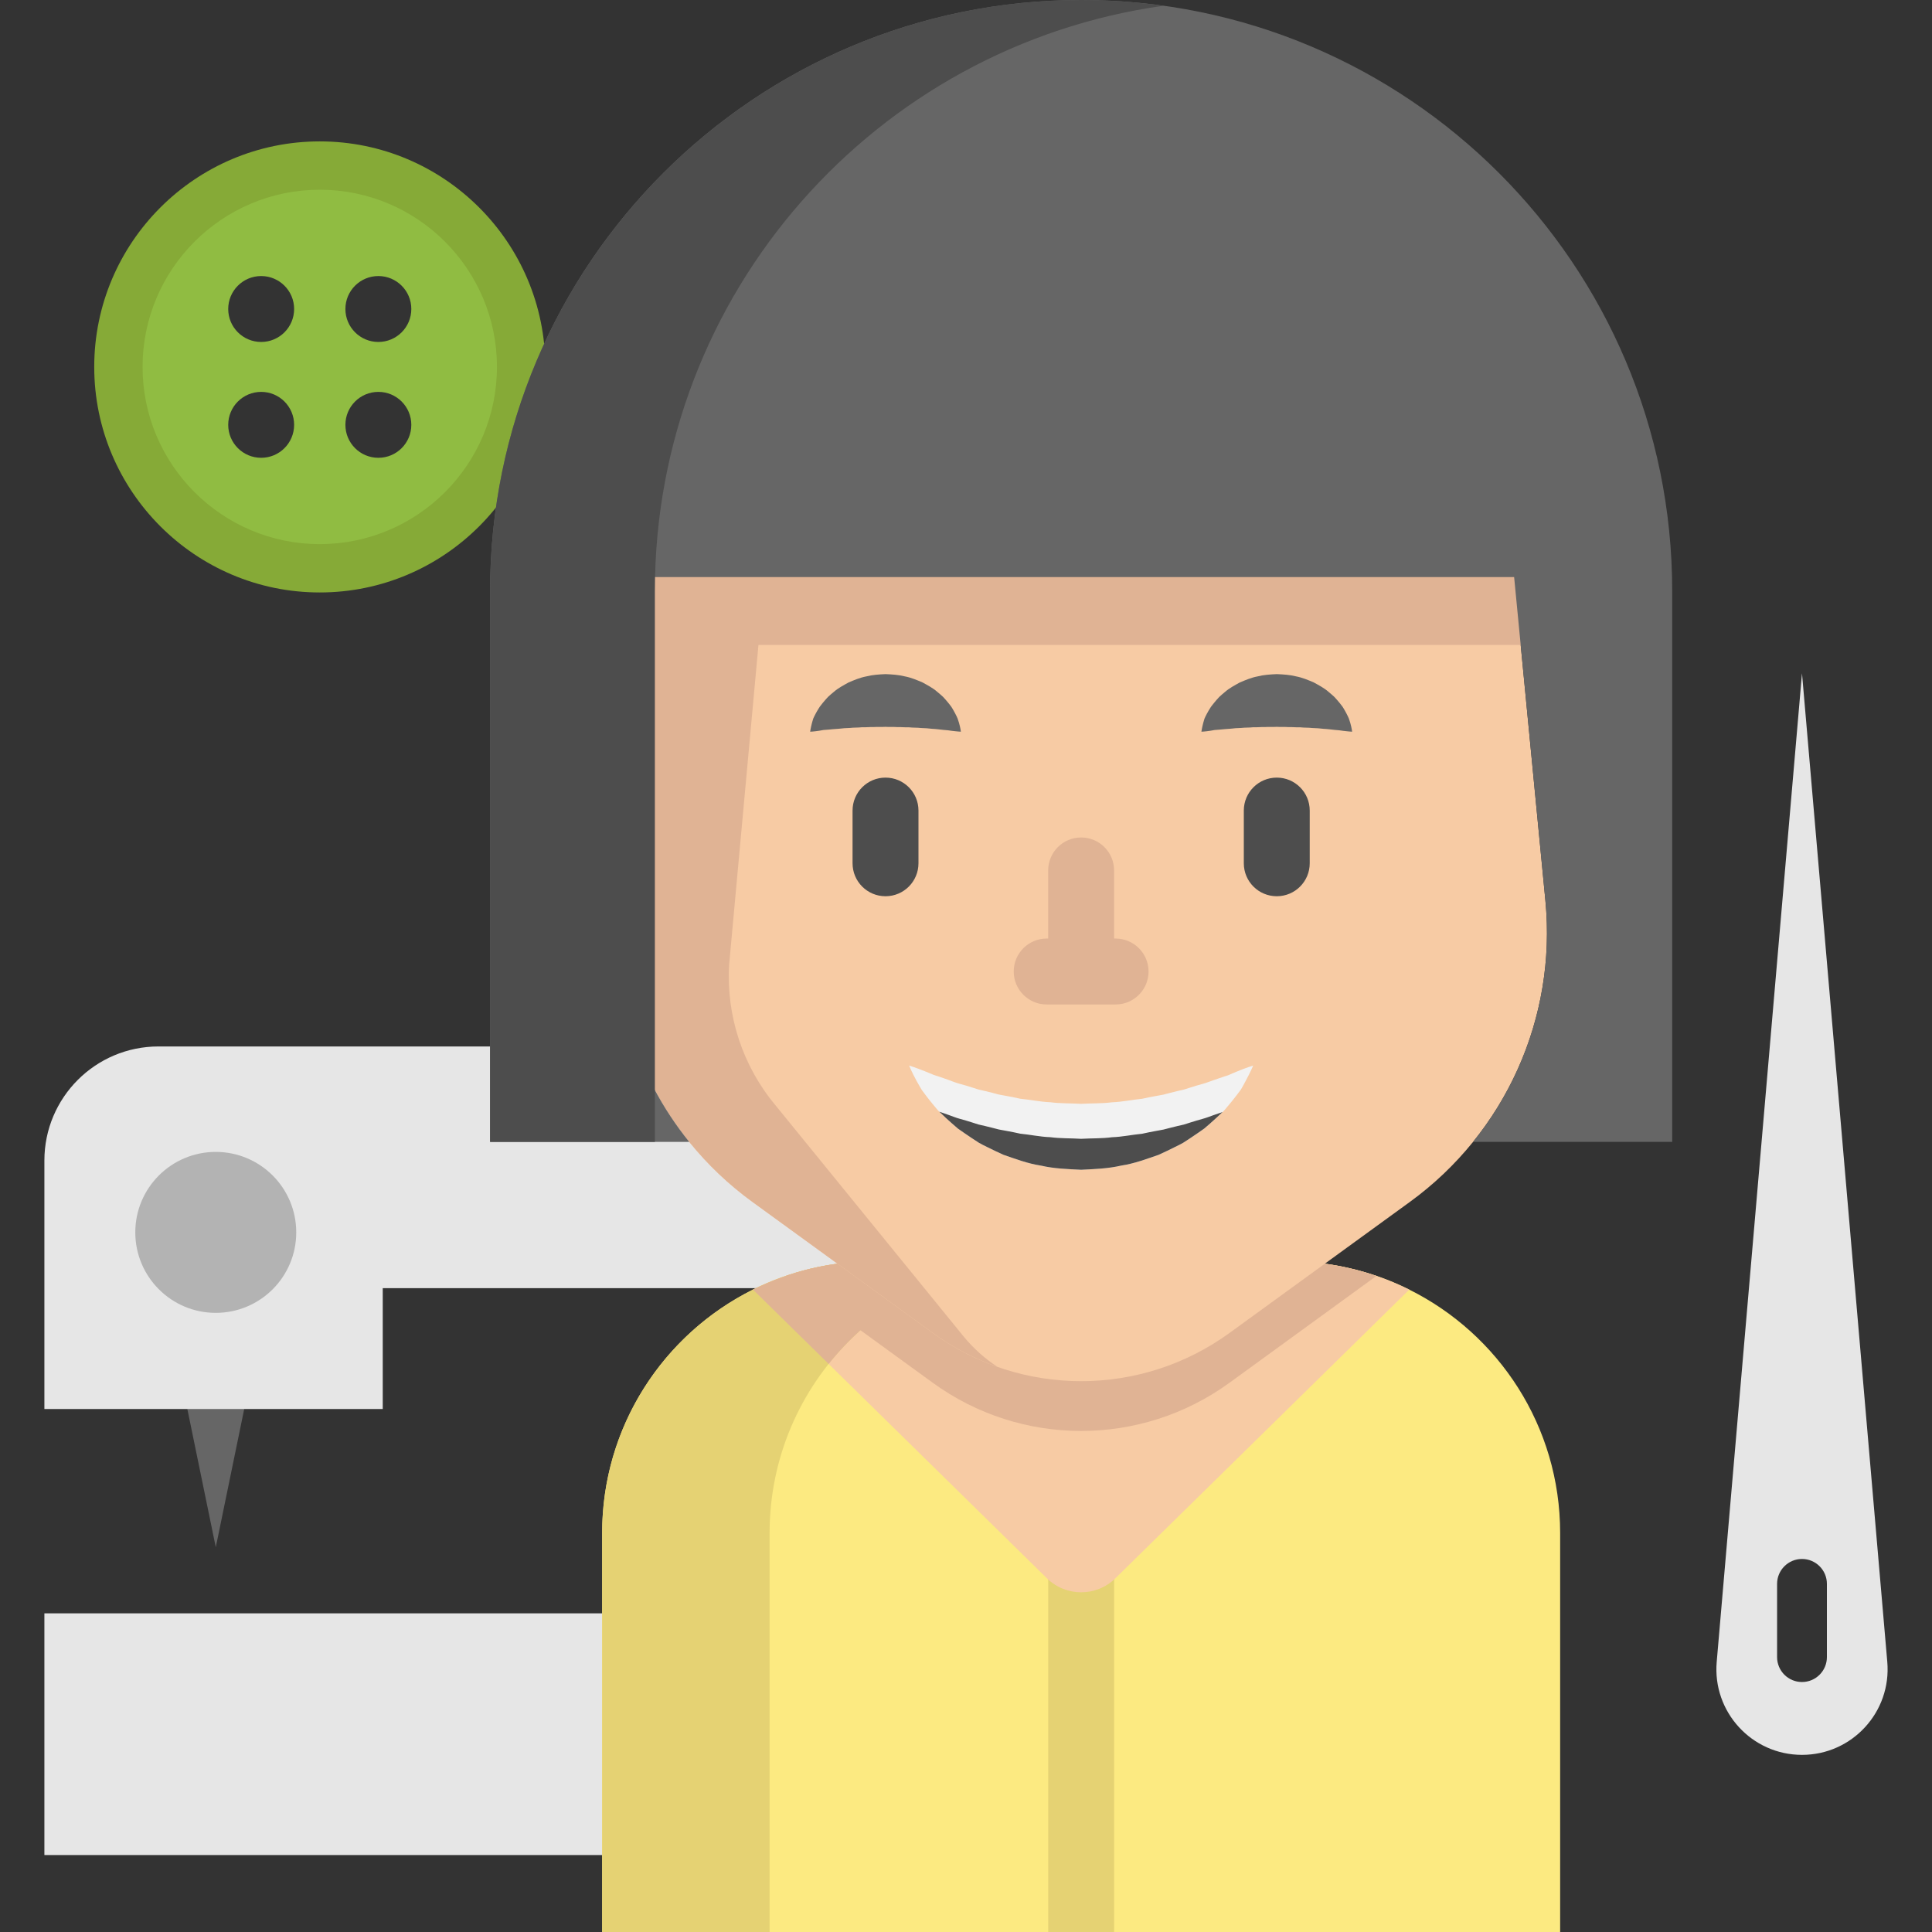 <?xml version="1.0" encoding="iso-8859-1"?>
<!-- Uploaded to: SVG Repo, www.svgrepo.com, Generator: SVG Repo Mixer Tools -->
<svg version="1.1" id="Layer_1" xmlns="http://www.w3.org/2000/svg" xmlns:xlink="http://www.w3.org/1999/xlink" 
	 viewBox="0 0 512 512" xml:space="preserve">
<rect x="0" y="0" width="512" height="512" fill="#333333" stroke="none"/>
<path style="fill:#666666;" d="M65.918,367.577l-8.734,42.461l-8.734-42.461c-0.992-4.824,2.114-9.539,6.937-10.531
	c4.824-0.992,9.539,2.114,10.531,6.937C66.166,365.193,66.146,366.438,65.918,367.577z"/>
<g>
	<polyline style="fill:#E6E6E6;" points="210.281,427.553 11.765,427.553 11.765,491.605 210.281,491.605 	"/>
	<path style="fill:#E6E6E6;" d="M230.261,277.322H42.004c-16.701,0-30.241,13.539-30.241,30.241V373.4h89.668v-32.026H247.21"/>
</g>
<circle style="fill:#B3B3B3;" cx="57.181" cy="326.594" r="21.327"/>
<path style="fill:#FCEA81;" d="M413.455,406.28V512H159.577V406.28c0-28.264,16.281-52.732,39.968-64.518
	c9.654-4.81,20.532-7.512,32.049-7.512h109.831c11.518,0,22.395,2.702,32.049,7.512C397.174,353.547,413.455,378.015,413.455,406.28
	z"/>
<rect x="277.787" y="394.513" style="fill:#E5D273;" width="17.469" height="117.483"/>
<path style="fill:#F7CBA4;" d="M373.474,341.762l-77.892,76.504c-5.034,4.945-13.102,4.945-18.136,0l-57.848-56.812l-20.054-19.693
	c2.795-1.386,5.695-2.609,8.688-3.622c7.325-2.527,15.186-3.89,23.361-3.89h109.831c8.175,0,16.025,1.363,23.35,3.878
	C367.768,339.153,370.668,340.364,373.474,341.762z"/>
<path style="fill:#E5D273;" d="M275.975,334.25h-44.377c-39.777,0-72.025,32.246-72.025,72.025v105.722h44.377V406.275
	C203.951,366.496,236.197,334.25,275.975,334.25z"/>
<g>
	<path style="fill:#E0B394;" d="M275.975,334.25c-22.837,0-43.194,10.633-56.377,27.205l-20.054-19.693
		c9.654-4.81,20.532-7.512,32.049-7.512H275.975z"/>
	<path style="fill:#E0B394;" d="M364.774,338.128l-38.955,28.323c-23.443,17.026-55.178,17.026-78.621,0l-38.967-28.311
		c7.325-2.527,15.186-3.89,23.361-3.89h109.831C349.6,334.25,357.449,335.613,364.774,338.128z"/>
</g>
<path style="fill:#90BC42;" d="M84.742,43.874c-29.472,0-53.363,23.891-53.363,53.363s23.891,53.363,53.363,53.363
	s53.363-23.891,53.363-53.363S114.213,43.874,84.742,43.874z M69.213,121.322c-4.824,0-8.734-3.911-8.734-8.734
	c0-4.824,3.911-8.734,8.734-8.734s8.734,3.911,8.734,8.734C77.948,117.412,74.037,121.322,69.213,121.322z M69.213,90.623
	c-4.824,0-8.734-3.911-8.734-8.734c0-4.824,3.911-8.734,8.734-8.734s8.734,3.911,8.734,8.734
	C77.948,86.712,74.037,90.623,69.213,90.623z M100.269,121.322c-4.824,0-8.734-3.911-8.734-8.734c0-4.824,3.911-8.734,8.734-8.734
	s8.734,3.911,8.734,8.734C109.004,117.412,105.093,121.322,100.269,121.322z M100.269,90.623c-4.824,0-8.734-3.911-8.734-8.734
	c0-4.824,3.911-8.734,8.734-8.734s8.734,3.911,8.734,8.734C109.004,86.712,105.093,90.623,100.269,90.623z"/>
<path style="fill:#86AA37;" d="M84.741,157.007c-32.956,0-59.769-26.812-59.769-59.769S51.784,37.47,84.741,37.47
	s59.769,26.812,59.769,59.768C144.51,130.195,117.698,157.007,84.741,157.007z M84.741,50.28c-25.893,0-46.958,21.065-46.958,46.958
	s21.065,46.958,46.958,46.958s46.958-21.065,46.958-46.958C131.7,71.346,110.634,50.28,84.741,50.28z"/>
<path style="fill:#F7CBA4;" d="M247.209,353.255l-47.805-34.732c-25.262-18.354-38.928-48.705-35.925-79.786l8.292-85.804
	c5.711-59.097,55.372-104.19,114.744-104.19l0,0c59.371,0,109.033,45.094,114.744,104.19l8.292,85.804
	c3.003,31.081-10.662,61.432-35.925,79.786l-47.805,34.732C302.382,370.282,270.646,370.282,247.209,353.255z"/>
<g>
	<rect x="185.18" y="119.672" style="fill:#E0B394;" width="232.135" height="51.241"/>
	<path style="fill:#E0B394;" d="M193.228,255.646c-0.804,13.591,3.622,26.96,12.379,37.383l49.964,61.397
		c2.609,3.109,5.567,5.718,8.769,7.803c-6.009-2.096-11.786-5.101-17.131-8.979l-47.806-34.728
		c-25.26-18.354-38.92-48.703-35.916-79.785l8.28-85.806c5.66-58.52,54.409-103.31,113.022-104.16
		c-36.102,0.873-76.982,34.902-79.113,71.144L193.228,255.646z"/>
</g>
<path style="fill:#666666;" d="M443.15,156.636v145.98h-35.636h-17.143c14.324-17.725,21.428-40.597,19.181-63.877l-8.292-85.806
	h-62.736h-36.102H171.769l-8.292,85.806c-2.236,23.28,4.856,46.152,19.181,63.877h-17.131h-35.648v-145.98
	C129.879,70.131,200.01,0,286.514,0S443.15,70.131,443.15,156.636z"/>
<path style="fill:#4D4D4D;" d="M308.349,1.522C301.213,0.526,293.926,0,286.515,0C200.01,0,129.879,70.131,129.879,156.636v145.98
	h35.648h8.022v-145.98C173.548,77.542,232.181,12.149,308.349,1.522z"/>
<path style="fill:#E6E6E6;" d="M500.151,440.423l-22.603-261.991l-22.603,261.989c-1.144,13.249,9.304,24.637,22.603,24.637l0,0
	C490.847,465.059,501.294,453.672,500.151,440.423z M484.147,439.152c0,3.645-2.954,6.6-6.6,6.6s-6.6-2.954-6.6-6.6v-19.41
	c0-3.645,2.955-6.6,6.6-6.6s6.6,2.954,6.6,6.6V439.152z"/>
<g>
	<path style="fill:#4D4D4D;" d="M234.67,237.513c-4.825,0-8.734-3.911-8.734-8.734v-13.97c0-4.824,3.909-8.734,8.734-8.734
		c4.825,0,8.734,3.911,8.734,8.734v13.97C243.404,233.603,239.495,237.513,234.67,237.513z"/>
	<path style="fill:#4D4D4D;" d="M338.357,237.513c-4.825,0-8.734-3.911-8.734-8.734v-13.97c0-4.824,3.909-8.734,8.734-8.734
		s8.734,3.911,8.734,8.734v13.97C347.091,233.603,343.182,237.513,338.357,237.513z"/>
</g>
<path style="fill:#E0B394;" d="M295.644,248.725h-0.397v-18.051c0-4.824-3.909-8.734-8.734-8.734s-8.734,3.911-8.734,8.734v18.051
	h-0.397c-4.825,0-8.734,3.911-8.734,8.734c0,4.824,3.909,8.734,8.734,8.734h18.263c4.825,0,8.734-3.911,8.734-8.734
	C304.378,252.636,300.469,248.725,295.644,248.725z"/>
<path style="fill:#F2F2F2;" d="M332.104,282.387c0,0-0.664,1.63-2.061,4.204c-0.338,0.664-0.734,1.363-1.176,2.12
	c-0.524,0.745-1.13,1.502-1.782,2.352c-0.652,0.85-1.397,1.712-2.189,2.667c-0.279,0.361-0.582,0.664-0.908,0.978
	c-0.116,0.116-0.245,0.233-0.373,0.349c-0.454,0.419-0.92,0.862-1.397,1.304c-0.955,0.897-1.991,1.782-3.075,2.713
	c-1.141,0.839-2.364,1.63-3.622,2.492c-0.629,0.431-1.281,0.85-1.945,1.269c-0.664,0.396-1.374,0.722-2.096,1.083
	c-1.421,0.722-2.9,1.421-4.425,2.12c-3.144,1.071-6.417,2.329-9.911,2.853c-3.447,0.804-7.046,0.932-10.633,1.106
	c-3.587-0.175-7.185-0.291-10.633-1.095c-3.494-0.524-6.766-1.782-9.911-2.853c-1.526-0.687-3.005-1.386-4.437-2.108
	c-0.71-0.361-1.421-0.687-2.096-1.083c-0.652-0.431-1.304-0.839-1.933-1.269c-1.258-0.862-2.492-1.665-3.633-2.492
	c-1.083-0.932-2.108-1.828-3.074-2.713c-0.477-0.454-0.932-0.885-1.386-1.316c-0.163-0.151-0.326-0.303-0.489-0.454
	c-0.28-0.279-0.547-0.547-0.78-0.862c-0.757-0.92-1.491-1.77-2.131-2.609c-0.629-0.85-1.246-1.595-1.758-2.341
	c-0.466-0.792-0.897-1.514-1.258-2.178c-1.456-2.655-2.061-4.239-2.061-4.239s1.724,0.524,4.379,1.595
	c0.675,0.256,1.374,0.571,2.154,0.885c0.827,0.245,1.677,0.559,2.585,0.862c0.92,0.303,1.84,0.675,2.818,1.025
	c0.967,0.373,2.061,0.617,3.144,0.943c1.083,0.314,2.166,0.699,3.296,1.036c1.176,0.256,2.352,0.559,3.564,0.85
	c0.606,0.14,1.2,0.314,1.805,0.477c0.617,0.14,1.258,0.221,1.887,0.349c1.269,0.221,2.539,0.477,3.808,0.769
	c2.644,0.245,5.252,0.827,7.977,0.932c2.69,0.349,5.439,0.256,8.164,0.419c2.737-0.163,5.485-0.058,8.175-0.408
	c2.725-0.093,5.334-0.687,7.977-0.932c1.269-0.28,2.539-0.536,3.808-0.757c0.629-0.128,1.269-0.21,1.887-0.349
	c0.606-0.175,1.211-0.338,1.805-0.478c1.211-0.291,2.387-0.606,3.564-0.85c1.141-0.338,2.224-0.722,3.307-1.036
	c1.071-0.326,2.189-0.582,3.121-0.943c0.955-0.326,1.852-0.687,2.76-0.967c0.897-0.303,1.735-0.606,2.562-0.85
	c0.815-0.349,1.537-0.687,2.224-0.955C330.416,282.876,332.104,282.387,332.104,282.387z"/>
<path style="fill:#4D4D4D;" d="M323.987,294.708c-0.116,0.116-0.245,0.233-0.373,0.349c-0.454,0.419-0.92,0.862-1.397,1.304
	c-0.955,0.897-1.991,1.782-3.075,2.713c-1.141,0.839-2.364,1.63-3.622,2.492c-0.629,0.431-1.281,0.85-1.945,1.269
	c-0.664,0.396-1.374,0.722-2.096,1.083c-1.421,0.722-2.9,1.421-4.425,2.12c-3.144,1.071-6.417,2.329-9.911,2.853
	c-3.447,0.804-7.046,0.932-10.633,1.106c-3.587-0.175-7.185-0.291-10.633-1.095c-3.494-0.524-6.766-1.782-9.911-2.853
	c-1.526-0.687-3.005-1.386-4.437-2.108c-0.71-0.361-1.421-0.687-2.096-1.083c-0.652-0.431-1.304-0.839-1.933-1.269
	c-1.258-0.862-2.492-1.665-3.633-2.492c-1.083-0.932-2.108-1.828-3.074-2.713c-0.477-0.454-0.932-0.885-1.386-1.316
	c-0.163-0.151-0.326-0.303-0.489-0.454c0.373,0.128,0.745,0.256,1.13,0.384c0.92,0.303,1.84,0.664,2.818,1.013
	c0.967,0.384,2.061,0.629,3.144,0.955c1.083,0.314,2.166,0.687,3.296,1.036c1.176,0.245,2.352,0.559,3.564,0.85
	c0.606,0.14,1.2,0.303,1.805,0.466c0.617,0.14,1.258,0.221,1.887,0.349c1.269,0.221,2.539,0.489,3.808,0.769
	c2.644,0.256,5.252,0.839,7.977,0.932c2.69,0.361,5.439,0.256,8.164,0.431c2.737-0.163,5.485-0.058,8.175-0.419
	c2.725-0.093,5.334-0.675,7.977-0.92c1.269-0.279,2.539-0.547,3.808-0.769c0.629-0.128,1.269-0.21,1.887-0.349
	c0.606-0.163,1.211-0.326,1.805-0.466c1.211-0.291,2.387-0.606,3.564-0.85c1.141-0.349,2.224-0.734,3.307-1.036
	c1.071-0.326,2.189-0.594,3.121-0.943c0.955-0.338,1.852-0.687,2.76-0.978C323.277,294.953,323.638,294.825,323.987,294.708z"/>
<g>
	<path style="fill:#666666;" d="M318.388,193.906c0,0,0.023-0.232,0.101-0.63c0.09-0.385,0.181-0.995,0.376-1.684
		c0.087-0.356,0.2-0.728,0.33-1.137c0.169-0.415,0.396-0.832,0.637-1.304c0.239-0.475,0.54-0.944,0.857-1.472
		c0.319-0.536,0.7-0.942,1.09-1.459c0.396-0.497,0.842-0.978,1.308-1.495c0.493-0.467,1.027-0.927,1.595-1.389
		c1.112-0.979,2.471-1.687,3.887-2.475c1.465-0.62,3.02-1.292,4.685-1.602c1.649-0.429,3.378-0.53,5.103-0.61
		c1.725,0.079,3.455,0.171,5.105,0.597c1.667,0.307,3.222,0.983,4.689,1.598c1.417,0.786,2.778,1.493,3.891,2.474
		c0.567,0.464,1.103,0.925,1.597,1.389c0.466,0.518,0.91,1.004,1.308,1.498c0.384,0.515,0.784,0.937,1.076,1.452
		c0.293,0.512,0.578,0.971,0.808,1.436c0.229,0.466,0.452,0.876,0.62,1.289c0.153,0.431,0.288,0.821,0.388,1.19
		c0.221,0.714,0.313,1.328,0.398,1.712c0.075,0.397,0.091,0.623,0.091,0.623s-0.241-0.006-0.649-0.045
		c-0.396-0.051-1.011-0.077-1.69-0.176c-0.352-0.036-0.71-0.101-1.105-0.154c-0.42-0.02-0.835-0.078-1.286-0.113
		c-0.884-0.093-1.806-0.232-2.821-0.271c-0.498-0.033-0.982-0.105-1.487-0.147c-0.523-0.007-1.039-0.034-1.551-0.072
		c-1.004-0.13-2.095-0.054-3.108-0.181c-1.066,0.038-2.086-0.092-3.142-0.059c-1.039-0.078-2.089,0.005-3.132-0.069
		c-1.042,0.071-2.093-0.02-3.134,0.056c-1.057-0.037-2.078,0.098-3.146,0.055c-1.014,0.126-2.108,0.048-3.112,0.179
		c-0.512,0.038-1.028,0.066-1.552,0.072c-0.505,0.042-0.986,0.119-1.487,0.149c-1.034,0.056-1.894,0.154-2.757,0.228
		c-0.453,0.035-0.877,0.068-1.269,0.097c-0.418,0.076-0.8,0.16-1.163,0.207c-0.705,0.125-1.321,0.154-1.712,0.204
		C318.621,193.905,318.388,193.906,318.388,193.906z"/>
	<path style="fill:#666666;" d="M214.701,193.906c0,0,0.023-0.232,0.101-0.63c0.09-0.385,0.18-0.995,0.376-1.684
		c0.087-0.356,0.2-0.728,0.33-1.137c0.169-0.415,0.396-0.832,0.637-1.304c0.239-0.475,0.54-0.944,0.857-1.472
		c0.319-0.536,0.7-0.942,1.09-1.459c0.396-0.497,0.842-0.978,1.308-1.495c0.493-0.467,1.027-0.927,1.595-1.389
		c1.112-0.979,2.471-1.687,3.887-2.475c1.465-0.62,3.02-1.292,4.685-1.602c1.649-0.429,3.378-0.53,5.103-0.61
		c1.725,0.079,3.455,0.171,5.106,0.597c1.667,0.307,3.222,0.983,4.689,1.598c1.417,0.786,2.778,1.493,3.891,2.474
		c0.567,0.464,1.103,0.925,1.597,1.389c0.466,0.518,0.91,1.004,1.308,1.498c0.384,0.515,0.784,0.937,1.076,1.452
		c0.293,0.512,0.578,0.971,0.808,1.436c0.229,0.466,0.452,0.876,0.62,1.289c0.153,0.431,0.288,0.821,0.388,1.19
		c0.221,0.714,0.313,1.328,0.398,1.712c0.075,0.397,0.091,0.623,0.091,0.623s-0.241-0.006-0.649-0.045
		c-0.396-0.051-1.011-0.077-1.69-0.176c-0.352-0.036-0.71-0.101-1.105-0.154c-0.42-0.02-0.835-0.078-1.286-0.113
		c-0.884-0.093-1.806-0.232-2.821-0.271c-0.498-0.033-0.982-0.105-1.487-0.147c-0.523-0.007-1.039-0.034-1.551-0.072
		c-1.004-0.13-2.095-0.054-3.108-0.181c-1.066,0.038-2.086-0.092-3.142-0.059c-1.039-0.078-2.089,0.005-3.132-0.069
		c-1.042,0.071-2.093-0.02-3.134,0.056c-1.057-0.037-2.078,0.098-3.146,0.055c-1.014,0.126-2.108,0.048-3.112,0.179
		c-0.512,0.038-1.028,0.066-1.552,0.072c-0.505,0.042-0.986,0.119-1.487,0.149c-1.034,0.056-1.894,0.154-2.757,0.228
		c-0.453,0.035-0.877,0.068-1.269,0.097c-0.418,0.076-0.8,0.16-1.163,0.207c-0.705,0.125-1.321,0.154-1.712,0.204
		C214.934,193.905,214.701,193.906,214.701,193.906z"/>
</g>
</svg>